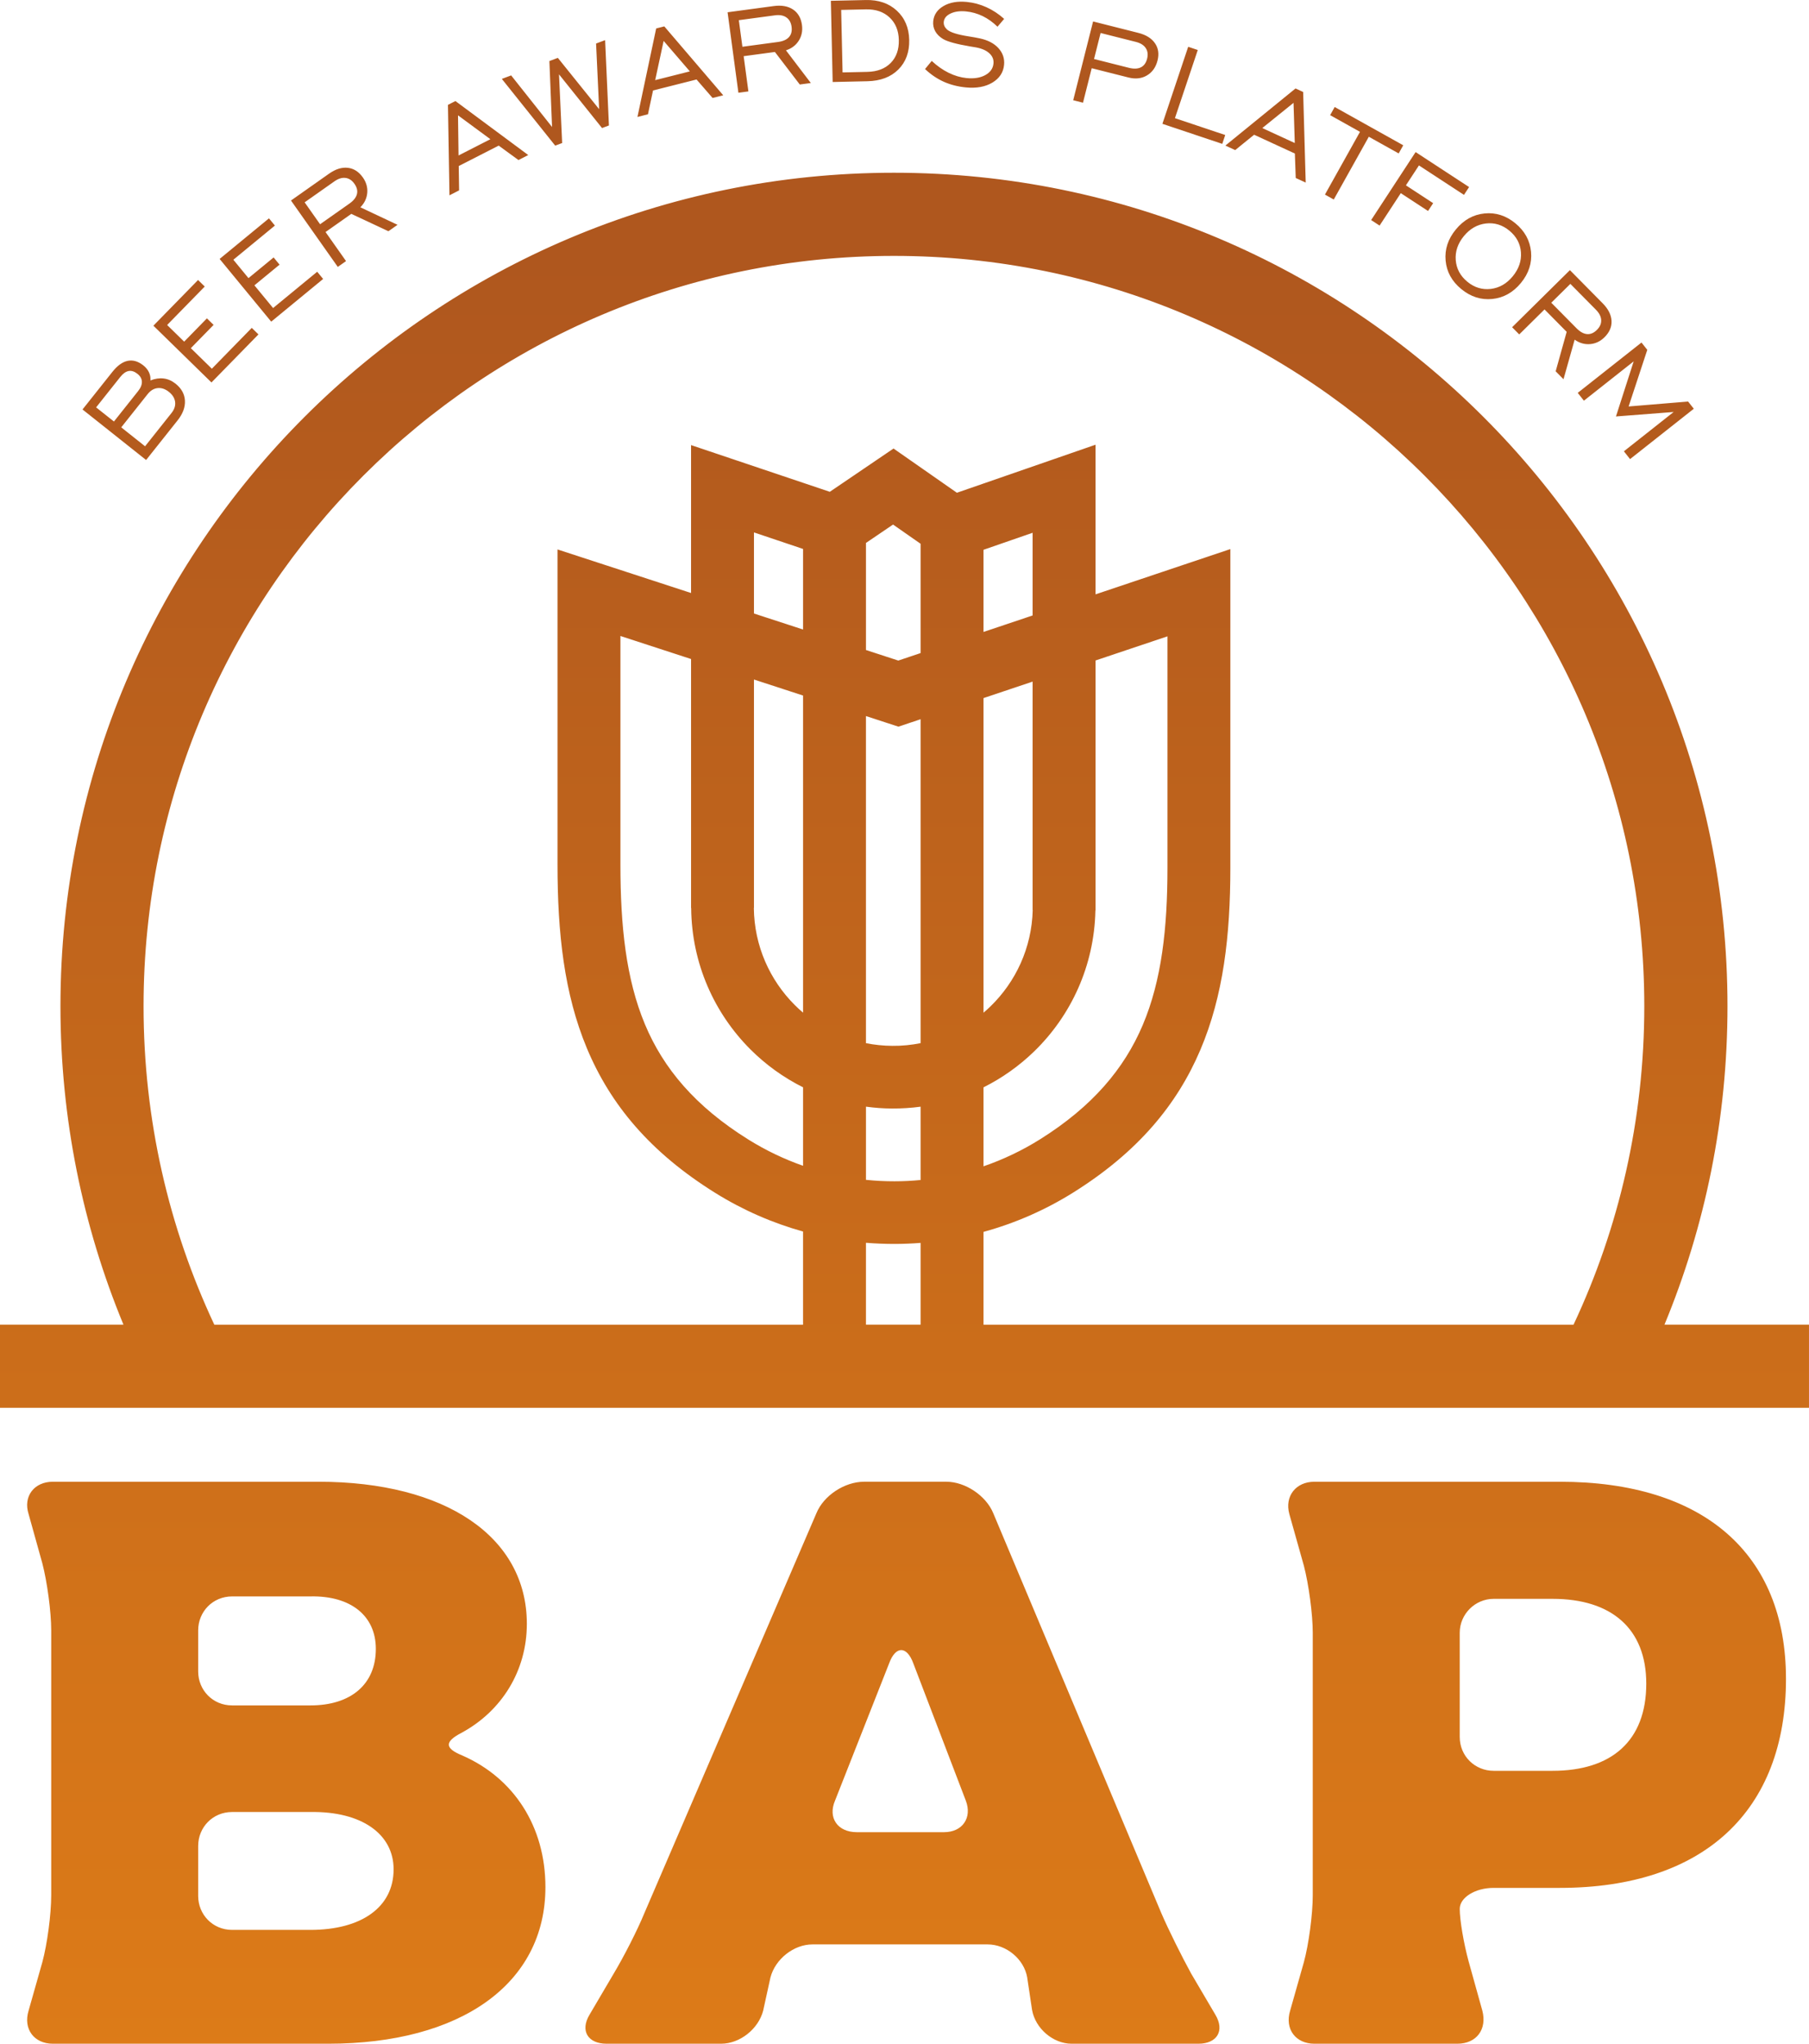 <?xml version="1.0" encoding="UTF-8" standalone="no"?>
<svg
   xmlns:dc="http://purl.org/dc/elements/1.1/"
   xmlns:cc="http://creativecommons.org/ns#"
   xmlns:rdf="http://www.w3.org/1999/02/22-rdf-syntax-ns#"
   xmlns:svg="http://www.w3.org/2000/svg"
   xmlns="http://www.w3.org/2000/svg"
   version="1.1"
   id="svg6071"
   viewBox="0 0 190.491 215.227"
   height="60.742mm"
   width="53.761mm">
  <defs
     id="defs6073">
    <clipPath
       id="clipPath4850"
       clipPathUnits="userSpaceOnUse">
      <path
         id="path4852"
         d="m 117.827,1296.46 c 19.389,0 36.944,-7.859 49.65,-20.566 12.707,-12.707 20.566,-30.261 20.566,-49.651 0,-9.503 -1.888,-18.565 -5.309,-26.832 l 12.175,0 0,-7.004 -152.393,0 0,7.004 10.402,0 c -3.421,8.267 -5.309,17.328 -5.309,26.832 0,19.39 7.859,36.944 20.566,49.651 12.707,12.707 30.261,20.566 49.651,20.566 z m 57.601,-18.545 5.37,4.241 0.488,-0.618 -1.572,-4.769 5.011,0.415 0.48,-0.608 -5.37,-4.242 -0.519,0.658 4.192,3.312 -4.86,-0.377 1.492,4.641 -4.193,-3.312 -0.519,0.658 z m -2.229,7.594 2.124,-2.149 c 0.302,-0.305 0.599,-0.47 0.889,-0.493 0.29,-0.025 0.566,0.092 0.828,0.351 0.255,0.251 0.377,0.527 0.363,0.825 -0.012,0.298 -0.16,0.589 -0.442,0.875 l -2.154,2.179 -1.607,-1.588 z m -3.298,-2.063 4.868,4.809 2.76,-2.794 c 0.47,-0.475 0.717,-0.966 0.746,-1.474 0.027,-0.506 -0.171,-0.969 -0.594,-1.387 -0.352,-0.348 -0.757,-0.54 -1.217,-0.577 -0.461,-0.036 -0.893,0.087 -1.296,0.373 l -0.939,-3.331 -0.66,0.668 0.928,3.323 -1.867,1.889 -2.131,-2.106 -0.598,0.605 z m -3.776,3.833 c 0.593,-0.488 1.252,-0.69 1.976,-0.606 0.722,0.085 1.34,0.44 1.852,1.063 0.513,0.624 0.744,1.3 0.69,2.024 -0.054,0.724 -0.38,1.332 -0.977,1.823 -0.593,0.488 -1.253,0.688 -1.978,0.603 -0.724,-0.087 -1.342,-0.442 -1.852,-1.062 -0.512,-0.623 -0.741,-1.297 -0.685,-2.022 0.057,-0.727 0.382,-1.334 0.975,-1.822 z m -0.51,-0.616 c -0.792,0.652 -1.231,1.451 -1.317,2.396 -0.086,0.945 0.2,1.819 0.86,2.621 0.661,0.804 1.465,1.255 2.412,1.35 0.945,0.097 1.812,-0.178 2.602,-0.827 0.791,-0.651 1.231,-1.451 1.321,-2.404 0.089,-0.95 -0.195,-1.826 -0.854,-2.627 -0.66,-0.802 -1.464,-1.25 -2.411,-1.346 -0.947,-0.095 -1.819,0.184 -2.613,0.837 z m -7.59,5.811 3.745,5.727 4.505,-2.946 -0.431,-0.659 -3.793,2.481 -1.098,-1.678 2.295,-1.501 -0.431,-0.659 -2.295,1.501 -1.786,-2.731 -0.712,0.465 z m -3.893,2.146 2.953,5.287 -2.516,1.405 0.384,0.687 5.775,-3.225 -0.384,-0.687 -2.516,1.405 -2.953,-5.287 -0.743,0.415 z m -5.278,5.605 2.737,-1.261 -0.106,3.385 -2.631,-2.124 z m -3.11,-1.475 5.91,4.811 0.642,-0.296 0.216,-7.634 -0.84,0.387 -0.073,2.061 -3.434,1.583 -1.593,-1.293 -0.828,0.382 z m -5.305,1.832 2.173,6.489 0.807,-0.27 -1.924,-5.742 4.237,-1.42 -0.25,-0.746 -5.044,1.69 z m -5.76,5.461 2.93,-0.74 c 0.416,-0.105 0.756,-0.093 1.016,0.038 0.262,0.128 0.436,0.372 0.527,0.729 0.087,0.347 0.049,0.646 -0.117,0.894 -0.164,0.249 -0.441,0.421 -0.831,0.52 l -2.971,0.75 -0.553,-2.191 z m -1.754,-3.472 1.675,6.635 3.808,-0.962 c 0.644,-0.162 1.111,-0.45 1.399,-0.864 0.29,-0.414 0.364,-0.899 0.224,-1.456 -0.145,-0.576 -0.442,-0.999 -0.891,-1.263 -0.447,-0.267 -0.97,-0.325 -1.565,-0.174 l -3.092,0.78 -0.733,-2.905 -0.825,0.208 z m -12.481,2.628 0.564,0.683 c 0.446,-0.419 0.92,-0.753 1.421,-1.001 0.501,-0.246 1.008,-0.395 1.517,-0.445 0.63,-0.061 1.154,0.022 1.572,0.251 0.42,0.229 0.649,0.554 0.69,0.973 0.032,0.333 -0.082,0.621 -0.344,0.862 -0.261,0.242 -0.639,0.408 -1.132,0.499 -0.119,0.024 -0.29,0.054 -0.514,0.086 -1.113,0.189 -1.862,0.393 -2.253,0.618 -0.301,0.184 -0.524,0.404 -0.665,0.66 -0.141,0.258 -0.197,0.536 -0.168,0.837 0.053,0.547 0.341,0.974 0.867,1.283 0.523,0.306 1.176,0.422 1.957,0.346 0.569,-0.055 1.12,-0.202 1.656,-0.443 0.535,-0.241 1.035,-0.571 1.496,-0.985 l -0.561,-0.66 c -0.388,0.38 -0.804,0.677 -1.25,0.895 -0.447,0.215 -0.914,0.348 -1.403,0.395 -0.514,0.05 -0.947,-0.01 -1.301,-0.178 -0.352,-0.168 -0.543,-0.402 -0.572,-0.703 -0.012,-0.118 0.005,-0.23 0.048,-0.334 0.043,-0.104 0.118,-0.207 0.219,-0.304 0.26,-0.235 0.851,-0.429 1.776,-0.576 0.425,-0.067 0.755,-0.124 0.986,-0.177 0.683,-0.145 1.21,-0.419 1.578,-0.825 0.366,-0.405 0.525,-0.874 0.473,-1.409 -0.062,-0.636 -0.389,-1.133 -0.983,-1.491 -0.594,-0.357 -1.34,-0.493 -2.237,-0.406 -0.678,0.066 -1.3,0.226 -1.863,0.478 -0.564,0.255 -1.089,0.61 -1.575,1.069 z m -4.982,5.026 -2.084,-0.046 0.118,-5.267 2.084,0.046 c 0.842,0.019 1.501,0.271 1.973,0.753 0.474,0.485 0.701,1.129 0.682,1.935 -0.018,0.793 -0.277,1.427 -0.781,1.898 -0.501,0.473 -1.167,0.7 -1.992,0.681 z m -0.018,0.787 c 1.077,0.024 1.951,-0.274 2.623,-0.896 0.672,-0.622 1.02,-1.442 1.043,-2.464 0.023,-1.028 -0.282,-1.86 -0.916,-2.495 -0.636,-0.634 -1.5,-0.962 -2.598,-0.987 l -2.934,-0.065 -0.152,6.841 2.934,0.065 z m -10.386,-3.938 2.995,0.403 c 0.426,0.057 0.736,0.195 0.929,0.413 0.195,0.216 0.267,0.508 0.218,0.873 -0.048,0.354 -0.195,0.619 -0.441,0.786 -0.245,0.17 -0.566,0.227 -0.965,0.173 l -3.037,-0.408 0.301,-2.239 z m -0.337,-3.876 -0.912,6.782 3.892,0.524 c 0.662,0.089 1.203,-0.01 1.625,-0.292 0.42,-0.283 0.671,-0.719 0.75,-1.308 0.066,-0.491 -0.024,-0.93 -0.271,-1.32 -0.249,-0.39 -0.607,-0.66 -1.078,-0.811 l 2.096,-2.754 -0.931,-0.125 -2.096,2.741 -2.632,-0.354 0.399,-2.969 -0.843,-0.113 z m -7.011,1.064 2.921,0.738 -2.208,2.567 -0.713,-3.305 z m -1.493,-3.101 1.577,7.456 0.685,0.173 4.964,-5.804 -0.897,-0.226 -1.351,1.557 -3.666,-0.926 -0.427,-2.006 -0.884,-0.223 z m -6.93,-2.416 -4.495,5.622 0.785,0.294 3.447,-4.347 -0.226,5.556 0.713,0.268 3.478,-4.322 -0.257,5.531 0.761,0.285 0.321,-7.189 -0.58,-0.218 -3.625,4.525 0.265,-5.786 -0.587,-0.22 z m -8.143,-0.83 2.683,1.371 -2.726,2.01 0.043,-3.381 z m -0.763,-3.356 -0.128,7.62 0.629,0.322 6.135,-4.55 -0.824,-0.421 -1.665,1.216 -3.367,-1.721 0.031,-2.051 -0.812,-0.415 z m -10.9,-2.438 2.47,1.74 c 0.351,0.247 0.562,0.513 0.633,0.795 0.073,0.282 0.002,0.574 -0.21,0.875 -0.206,0.292 -0.458,0.459 -0.754,0.493 -0.296,0.038 -0.607,-0.06 -0.936,-0.292 l -2.504,-1.765 1.302,-1.847 z m 1.491,-3.593 -3.942,5.593 3.21,2.263 c 0.547,0.385 1.071,0.548 1.576,0.492 0.503,-0.057 0.927,-0.328 1.27,-0.814 0.285,-0.405 0.408,-0.836 0.369,-1.295 -0.041,-0.461 -0.234,-0.866 -0.581,-1.218 l 3.131,-1.475 -0.768,-0.541 -3.125,1.463 -2.171,-1.53 1.726,-2.449 -0.695,-0.49 z m -5.607,-4.614 -4.347,5.284 4.157,3.42 0.5,-0.608 -3.5,-2.879 1.274,-1.549 2.118,1.742 0.5,-0.608 -2.118,-1.742 1.573,-1.912 3.716,3.057 0.5,-0.608 -4.373,-3.597 z m -5.033,-5.123 -4.893,4.784 3.763,3.849 0.563,-0.55 -3.168,-3.241 1.434,-1.402 1.917,1.961 0.563,-0.55 -1.917,-1.961 1.77,-1.731 3.363,3.441 0.563,-0.55 -3.958,-4.049 z m -8.218,-3.291 2.035,2.561 c 0.224,0.281 0.331,0.548 0.32,0.797 -0.009,0.251 -0.134,0.471 -0.374,0.662 -0.252,0.2 -0.497,0.279 -0.739,0.236 -0.24,-0.044 -0.476,-0.211 -0.707,-0.502 l -2.035,-2.561 1.501,-1.192 z m 2.624,-2.085 2.227,2.803 c 0.242,0.305 0.344,0.616 0.304,0.934 -0.041,0.319 -0.216,0.602 -0.526,0.848 -0.306,0.243 -0.621,0.35 -0.941,0.318 -0.32,-0.032 -0.602,-0.2 -0.845,-0.505 l -2.227,-2.803 2.008,-1.595 z m 0.087,-1.156 -5.357,4.257 2.518,3.169 c 0.419,0.527 0.848,0.837 1.288,0.928 0.44,0.091 0.879,-0.037 1.32,-0.387 0.214,-0.17 0.371,-0.363 0.473,-0.581 0.102,-0.219 0.143,-0.446 0.122,-0.683 0.392,0.153 0.765,0.208 1.119,0.163 0.356,-0.045 0.687,-0.189 0.999,-0.437 0.495,-0.394 0.757,-0.867 0.789,-1.422 0.031,-0.557 -0.175,-1.112 -0.618,-1.669 l -2.652,-3.338 z m 138.145,-102.679 c 0,10.544 -6.939,16.599 -19.048,16.599 l -20.681,0 c -1.565,0 -2.517,-1.225 -2.109,-2.721 l 1.225,-4.354 c 0.408,-1.565 0.748,-4.082 0.748,-5.646 l 0,-22.109 c 0,-1.633 -0.34,-4.15 -0.748,-5.647 l -1.157,-4.081 c -0.476,-1.565 0.476,-2.789 2.041,-2.789 l 12.041,0 c 1.633,0 2.517,1.225 2.109,2.789 l -1.156,4.15 c -0.408,1.496 -0.748,3.469 -0.748,4.422 0,0.952 1.293,1.769 2.857,1.769 l 5.579,0 c 12.109,0 19.048,6.463 19.048,17.619 z m -11.769,-0.408 c 0,-4.83 -2.925,-7.347 -7.891,-7.347 l -4.966,0 c -1.564,0 -2.857,1.225 -2.857,2.857 l 0,8.775 c 0,1.565 1.293,2.857 2.857,2.857 l 4.966,0 c 4.966,0 7.891,-2.517 7.891,-7.143 z m -52.151,-24.762 0.408,-2.721 c 0.272,-1.564 1.769,-2.857 3.333,-2.857 l 10.68,0 c 1.565,0 2.245,1.089 1.429,2.449 l -2.041,3.469 c -0.748,1.361 -1.905,3.673 -2.517,5.102 l -14.15,33.674 c -0.612,1.497 -2.381,2.653 -3.946,2.653 l -6.939,0 c -1.633,0 -3.402,-1.157 -4.014,-2.653 L 96.808,1149.853 c -0.612,-1.497 -1.769,-3.741 -2.585,-5.102 l -2.041,-3.469 c -0.817,-1.361 -0.136,-2.449 1.428,-2.449 l 9.66,0 c 1.565,0 3.13,1.225 3.538,2.789 l 0.612,2.789 c 0.408,1.565 1.973,2.789 3.537,2.789 l 14.762,0 c 1.564,0 3.061,-1.224 3.333,-2.789 z m -7.007,12.245 -7.347,0 c -1.633,0 -2.449,1.225 -1.837,2.653 l 4.558,11.565 c 0.544,1.497 1.497,1.497 2.041,0 l 4.422,-11.565 c 0.544,-1.428 -0.272,-2.653 -1.837,-2.653 z m -40.654,8.367 c 3.401,1.837 5.51,5.238 5.51,9.184 0,7.347 -6.871,11.973 -17.551,11.973 l -22.381,0 c -1.565,0 -2.517,-1.225 -2.041,-2.721 l 1.157,-4.15 c 0.408,-1.565 0.748,-4.082 0.748,-5.646 l 0,-22.313 c 0,-1.633 -0.34,-4.15 -0.748,-5.647 l -1.157,-4.081 c -0.476,-1.565 0.476,-2.789 2.041,-2.789 l 23.197,0 c 11.157,0 18.3,5.034 18.3,13.197 0,5.102 -2.653,9.184 -7.007,11.089 -1.496,0.612 -1.496,1.157 -0.068,1.905 z m -19.32,11.497 6.599,0 c 3.401,0.068 5.51,-1.633 5.51,-4.422 0,-2.993 -2.109,-4.762 -5.51,-4.762 l -6.599,0 c -1.633,0 -2.857,1.293 -2.857,2.857 l 0,3.469 c 0,1.565 1.225,2.857 2.857,2.857 z m 6.599,-28.096 -6.599,0 c -1.633,0 -2.857,1.293 -2.857,2.857 l 0,4.218 c 0,1.565 1.225,2.857 2.857,2.857 l 6.599,0 c 4.286,0.068 7.007,-1.837 7.007,-4.83 0,-3.197 -2.721,-5.102 -7.007,-5.102 z m 37.354,86.102 c 0.034,-3.197 1.346,-6.088 3.449,-8.186 0.224,-0.223 0.456,-0.437 0.697,-0.642 l 0,26.718 -4.136,1.349 0,-19.239 -0.01,0 z m 19.348,30.169 0,-6.921 4.136,1.389 0,6.966 -4.136,-1.433 z m 0,-12.494 0,-26.506 c 0.202,0.172 0.398,0.349 0.588,0.534 2.126,2.067 3.474,4.928 3.557,8.109 l -0.009,0 0,19.252 -4.136,-1.389 z m 0,-32.793 0,-6.654 c 1.652,0.569 3.255,1.33 4.776,2.284 4.403,2.762 7.074,5.939 8.632,9.607 1.598,3.764 2.087,8.176 2.087,13.25 l 0,19.509 -6.059,-2.034 0,-21.031 -0.011,-0.052 c -0.101,-4.657 -2.059,-8.838 -5.153,-11.846 -1.254,-1.218 -2.693,-2.245 -4.272,-3.033 z m 0,-12.178 0,-7.818 49.704,0 c 3.824,8.145 5.961,17.239 5.961,26.832 0,17.456 -7.075,33.26 -18.514,44.698 -11.439,11.439 -27.242,18.514 -44.698,18.514 -17.456,0 -33.259,-7.075 -44.698,-18.514 -11.439,-11.439 -18.514,-27.242 -18.514,-44.698 0,-9.593 2.137,-18.687 5.961,-26.832 l 49.596,0 0,7.848 c -2.567,0.715 -5.054,1.797 -7.383,3.246 -5.513,3.43 -8.851,7.466 -10.822,12.182 -1.922,4.596 -2.48,9.714 -2.48,15.492 l 0,22.899 0,3.646 3.467,-1.131 7.783,-2.539 0,8.782 0,3.679 3.488,-1.174 8.201,-2.761 3.867,2.627 1.501,1.019 1.49,-1.04 3.848,-2.686 8.169,2.831 3.509,1.216 0,-3.71 0,-8.897 7.87,2.643 3.488,1.171 0,-3.676 0,-23.185 c 0,-5.711 -0.591,-10.771 -2.522,-15.32 -1.972,-4.644 -5.282,-8.622 -10.681,-12.009 -2.391,-1.5 -4.95,-2.611 -7.591,-3.336 z m -5.299,-7.818 0,6.891 c -0.731,-0.058 -1.463,-0.087 -2.196,-0.088 -0.803,0 -1.606,0.031 -2.408,0.097 l 0,-6.899 4.603,0 z m 0,12.189 0,6.177 c -0.786,-0.106 -1.589,-0.158 -2.404,-0.153 -0.746,0 -1.479,0.058 -2.199,0.155 l 0,-6.166 c 0.8,-0.082 1.604,-0.123 2.408,-0.121 0.733,0 1.466,0.037 2.196,0.108 z m 0,11.528 0,27.292 -1.036,-0.347 -0.832,-0.28 -0.824,0.269 -1.912,0.624 0,-27.558 c 0.719,-0.143 1.461,-0.22 2.22,-0.225 0.816,-0.01 1.613,0.073 2.383,0.226 z m 0,32.865 0,9.207 -2.322,1.621 -2.281,-1.549 0,-9.022 2.722,-0.888 1.881,0.631 z m -9.903,-43.196 0,6.612 c -1.644,0.821 -3.137,1.899 -4.423,3.183 -3.057,3.05 -4.961,7.257 -5.002,11.912 l -0.01,0.021 0,20.967 -5.951,1.941 0,-19.253 c 0,-5.15 0.465,-9.635 2.066,-13.464 1.551,-3.71 4.239,-6.924 8.732,-9.719 1.464,-0.911 3.004,-1.644 4.589,-2.2 z m 0,45.181 0,6.788 -4.136,1.392 0,-6.832 4.136,-1.349 z" />
    </clipPath>
    <linearGradient
       id="linearGradient4854"
       spreadMethod="pad"
       gradientUnits="userSpaceOnUse"
       y2="1118"
       x2="116.85"
       y1="1289.46"
       x1="116.85">
      <stop
         id="stop4856"
         offset="0"
         style="stop-opacity:1;stop-color:#af571e" />
      <stop
         id="stop4858"
         offset="1"
         style="stop-opacity:1;stop-color:#e38017" />
    </linearGradient>
  </defs>
  <g
     transform="translate(-304.755,-507.606)"
     id="layer1">
    <g
       transform="matrix(1.25,0,0,-1.25,251.609,2146.373)"
       id="g4846">
      <g
         clip-path="url(#clipPath4850)"
         id="g4848">
        <path
           id="path4860"
           style="fill:url(#linearGradient4854);stroke:none"
           d="m 117.827,1296.46 c 19.389,0 36.944,-7.859 49.65,-20.566 12.707,-12.707 20.566,-30.261 20.566,-49.651 0,-9.503 -1.888,-18.565 -5.309,-26.832 l 12.175,0 0,-7.004 -152.393,0 0,7.004 10.402,0 c -3.421,8.267 -5.309,17.328 -5.309,26.832 0,19.39 7.859,36.944 20.566,49.651 12.707,12.707 30.261,20.566 49.651,20.566 z m 57.601,-18.545 5.37,4.241 0.488,-0.618 -1.572,-4.769 5.011,0.415 0.48,-0.608 -5.37,-4.242 -0.519,0.658 4.192,3.312 -4.86,-0.377 1.492,4.641 -4.193,-3.312 -0.519,0.658 z m -2.229,7.594 2.124,-2.149 c 0.302,-0.305 0.599,-0.47 0.889,-0.493 0.29,-0.025 0.566,0.092 0.828,0.351 0.255,0.251 0.377,0.527 0.363,0.825 -0.012,0.298 -0.16,0.589 -0.442,0.875 l -2.154,2.179 -1.607,-1.588 z m -3.298,-2.063 4.868,4.809 2.76,-2.794 c 0.47,-0.475 0.717,-0.966 0.746,-1.474 0.027,-0.506 -0.171,-0.969 -0.594,-1.387 -0.352,-0.348 -0.757,-0.54 -1.217,-0.577 -0.461,-0.036 -0.893,0.087 -1.296,0.373 l -0.939,-3.331 -0.66,0.668 0.928,3.323 -1.867,1.889 -2.131,-2.106 -0.598,0.605 z m -3.776,3.833 c 0.593,-0.488 1.252,-0.69 1.976,-0.606 0.722,0.085 1.34,0.44 1.852,1.063 0.513,0.624 0.744,1.3 0.69,2.024 -0.054,0.724 -0.38,1.332 -0.977,1.823 -0.593,0.488 -1.253,0.688 -1.978,0.603 -0.724,-0.087 -1.342,-0.442 -1.852,-1.062 -0.512,-0.623 -0.741,-1.297 -0.685,-2.022 0.057,-0.727 0.382,-1.334 0.975,-1.822 z m -0.51,-0.616 c -0.792,0.652 -1.231,1.451 -1.317,2.396 -0.086,0.945 0.2,1.819 0.86,2.621 0.661,0.804 1.465,1.255 2.412,1.35 0.945,0.097 1.812,-0.178 2.602,-0.827 0.791,-0.651 1.231,-1.451 1.321,-2.404 0.089,-0.95 -0.195,-1.826 -0.854,-2.627 -0.66,-0.802 -1.464,-1.25 -2.411,-1.346 -0.947,-0.095 -1.819,0.184 -2.613,0.837 z m -7.59,5.811 3.745,5.727 4.505,-2.946 -0.431,-0.659 -3.793,2.481 -1.098,-1.678 2.295,-1.501 -0.431,-0.659 -2.295,1.501 -1.786,-2.731 -0.712,0.465 z m -3.893,2.146 2.953,5.287 -2.516,1.405 0.384,0.687 5.775,-3.225 -0.384,-0.687 -2.516,1.405 -2.953,-5.287 -0.743,0.415 z m -5.278,5.605 2.737,-1.261 -0.106,3.385 -2.631,-2.124 z m -3.11,-1.475 5.91,4.811 0.642,-0.296 0.216,-7.634 -0.84,0.387 -0.073,2.061 -3.434,1.583 -1.593,-1.293 -0.828,0.382 z m -5.305,1.832 2.173,6.489 0.807,-0.27 -1.924,-5.742 4.237,-1.42 -0.25,-0.746 -5.044,1.69 z m -5.76,5.461 2.93,-0.74 c 0.416,-0.105 0.756,-0.093 1.016,0.038 0.262,0.128 0.436,0.372 0.527,0.729 0.087,0.347 0.049,0.646 -0.117,0.894 -0.164,0.249 -0.441,0.421 -0.831,0.52 l -2.971,0.75 -0.553,-2.191 z m -1.754,-3.472 1.675,6.635 3.808,-0.962 c 0.644,-0.162 1.111,-0.45 1.399,-0.864 0.29,-0.414 0.364,-0.899 0.224,-1.456 -0.145,-0.576 -0.442,-0.999 -0.891,-1.263 -0.447,-0.267 -0.97,-0.325 -1.565,-0.174 l -3.092,0.78 -0.733,-2.905 -0.825,0.208 z m -12.481,2.628 0.564,0.683 c 0.446,-0.419 0.92,-0.753 1.421,-1.001 0.501,-0.246 1.008,-0.395 1.517,-0.445 0.63,-0.061 1.154,0.022 1.572,0.251 0.42,0.229 0.649,0.554 0.69,0.973 0.032,0.333 -0.082,0.621 -0.344,0.862 -0.261,0.242 -0.639,0.408 -1.132,0.499 -0.119,0.024 -0.29,0.054 -0.514,0.086 -1.113,0.189 -1.862,0.393 -2.253,0.618 -0.301,0.184 -0.524,0.404 -0.665,0.66 -0.141,0.258 -0.197,0.536 -0.168,0.837 0.053,0.547 0.341,0.974 0.867,1.283 0.523,0.306 1.176,0.422 1.957,0.346 0.569,-0.055 1.12,-0.202 1.656,-0.443 0.535,-0.241 1.035,-0.571 1.496,-0.985 l -0.561,-0.66 c -0.388,0.38 -0.804,0.677 -1.25,0.895 -0.447,0.215 -0.914,0.348 -1.403,0.395 -0.514,0.05 -0.947,-0.01 -1.301,-0.178 -0.352,-0.168 -0.543,-0.402 -0.572,-0.703 -0.012,-0.118 0.005,-0.23 0.048,-0.334 0.043,-0.104 0.118,-0.207 0.219,-0.304 0.26,-0.235 0.851,-0.429 1.776,-0.576 0.425,-0.067 0.755,-0.124 0.986,-0.177 0.683,-0.145 1.21,-0.419 1.578,-0.825 0.366,-0.405 0.525,-0.874 0.473,-1.409 -0.062,-0.636 -0.389,-1.133 -0.983,-1.491 -0.594,-0.357 -1.34,-0.493 -2.237,-0.406 -0.678,0.066 -1.3,0.226 -1.863,0.478 -0.564,0.255 -1.089,0.61 -1.575,1.069 z m -4.982,5.026 -2.084,-0.046 0.118,-5.267 2.084,0.046 c 0.842,0.019 1.501,0.271 1.973,0.753 0.474,0.485 0.701,1.129 0.682,1.935 -0.018,0.793 -0.277,1.427 -0.781,1.898 -0.501,0.473 -1.167,0.7 -1.992,0.681 z m -0.018,0.787 c 1.077,0.024 1.951,-0.274 2.623,-0.896 0.672,-0.622 1.02,-1.442 1.043,-2.464 0.023,-1.028 -0.282,-1.86 -0.916,-2.495 -0.636,-0.634 -1.5,-0.962 -2.598,-0.987 l -2.934,-0.065 -0.152,6.841 2.934,0.065 z m -10.386,-3.938 2.995,0.403 c 0.426,0.057 0.736,0.195 0.929,0.413 0.195,0.216 0.267,0.508 0.218,0.873 -0.048,0.354 -0.195,0.619 -0.441,0.786 -0.245,0.17 -0.566,0.227 -0.965,0.173 l -3.037,-0.408 0.301,-2.239 z m -0.337,-3.876 -0.912,6.782 3.892,0.524 c 0.662,0.089 1.203,-0.01 1.625,-0.292 0.42,-0.283 0.671,-0.719 0.75,-1.308 0.066,-0.491 -0.024,-0.93 -0.271,-1.32 -0.249,-0.39 -0.607,-0.66 -1.078,-0.811 l 2.096,-2.754 -0.931,-0.125 -2.096,2.741 -2.632,-0.354 0.399,-2.969 -0.843,-0.113 z m -7.011,1.064 2.921,0.738 -2.208,2.567 -0.713,-3.305 z m -1.493,-3.101 1.577,7.456 0.685,0.173 4.964,-5.804 -0.897,-0.226 -1.351,1.557 -3.666,-0.926 -0.427,-2.006 -0.884,-0.223 z m -6.93,-2.416 -4.495,5.622 0.785,0.294 3.447,-4.347 -0.226,5.556 0.713,0.268 3.478,-4.322 -0.257,5.531 0.761,0.285 0.321,-7.189 -0.58,-0.218 -3.625,4.525 0.265,-5.786 -0.587,-0.22 z m -8.143,-0.83 2.683,1.371 -2.726,2.01 0.043,-3.381 z m -0.763,-3.356 -0.128,7.62 0.629,0.322 6.135,-4.55 -0.824,-0.421 -1.665,1.216 -3.367,-1.721 0.031,-2.051 -0.812,-0.415 z m -10.9,-2.438 2.47,1.74 c 0.351,0.247 0.562,0.513 0.633,0.795 0.073,0.282 0.002,0.574 -0.21,0.875 -0.206,0.292 -0.458,0.459 -0.754,0.493 -0.296,0.038 -0.607,-0.06 -0.936,-0.292 l -2.504,-1.765 1.302,-1.847 z m 1.491,-3.593 -3.942,5.593 3.21,2.263 c 0.547,0.385 1.071,0.548 1.576,0.492 0.503,-0.057 0.927,-0.328 1.27,-0.814 0.285,-0.405 0.408,-0.836 0.369,-1.295 -0.041,-0.461 -0.234,-0.866 -0.581,-1.218 l 3.131,-1.475 -0.768,-0.541 -3.125,1.463 -2.171,-1.53 1.726,-2.449 -0.695,-0.49 z m -5.607,-4.614 -4.347,5.284 4.157,3.42 0.5,-0.608 -3.5,-2.879 1.274,-1.549 2.118,1.742 0.5,-0.608 -2.118,-1.742 1.573,-1.912 3.716,3.057 0.5,-0.608 -4.373,-3.597 z m -5.033,-5.123 -4.893,4.784 3.763,3.849 0.563,-0.55 -3.168,-3.241 1.434,-1.402 1.917,1.961 0.563,-0.55 -1.917,-1.961 1.77,-1.731 3.363,3.441 0.563,-0.55 -3.958,-4.049 z m -8.218,-3.291 2.035,2.561 c 0.224,0.281 0.331,0.548 0.32,0.797 -0.009,0.251 -0.134,0.471 -0.374,0.662 -0.252,0.2 -0.497,0.279 -0.739,0.236 -0.24,-0.044 -0.476,-0.211 -0.707,-0.502 l -2.035,-2.561 1.501,-1.192 z m 2.624,-2.085 2.227,2.803 c 0.242,0.305 0.344,0.616 0.304,0.934 -0.041,0.319 -0.216,0.602 -0.526,0.848 -0.306,0.243 -0.621,0.35 -0.941,0.318 -0.32,-0.032 -0.602,-0.2 -0.845,-0.505 l -2.227,-2.803 2.008,-1.595 z m 0.087,-1.156 -5.357,4.257 2.518,3.169 c 0.419,0.527 0.848,0.837 1.288,0.928 0.44,0.091 0.879,-0.037 1.32,-0.387 0.214,-0.17 0.371,-0.363 0.473,-0.581 0.102,-0.219 0.143,-0.446 0.122,-0.683 0.392,0.153 0.765,0.208 1.119,0.163 0.356,-0.045 0.687,-0.189 0.999,-0.437 0.495,-0.394 0.757,-0.867 0.789,-1.422 0.031,-0.557 -0.175,-1.112 -0.618,-1.669 l -2.652,-3.338 z m 138.145,-102.679 c 0,10.544 -6.939,16.599 -19.048,16.599 l -20.681,0 c -1.565,0 -2.517,-1.225 -2.109,-2.721 l 1.225,-4.354 c 0.408,-1.565 0.748,-4.082 0.748,-5.646 l 0,-22.109 c 0,-1.633 -0.34,-4.15 -0.748,-5.647 l -1.157,-4.081 c -0.476,-1.565 0.476,-2.789 2.041,-2.789 l 12.041,0 c 1.633,0 2.517,1.225 2.109,2.789 l -1.156,4.15 c -0.408,1.496 -0.748,3.469 -0.748,4.422 0,0.952 1.293,1.769 2.857,1.769 l 5.579,0 c 12.109,0 19.048,6.463 19.048,17.619 z m -11.769,-0.408 c 0,-4.83 -2.925,-7.347 -7.891,-7.347 l -4.966,0 c -1.564,0 -2.857,1.225 -2.857,2.857 l 0,8.775 c 0,1.565 1.293,2.857 2.857,2.857 l 4.966,0 c 4.966,0 7.891,-2.517 7.891,-7.143 z m -52.151,-24.762 0.408,-2.721 c 0.272,-1.564 1.769,-2.857 3.333,-2.857 l 10.68,0 c 1.565,0 2.245,1.089 1.429,2.449 l -2.041,3.469 c -0.748,1.361 -1.905,3.673 -2.517,5.102 l -14.15,33.674 c -0.612,1.497 -2.381,2.653 -3.946,2.653 l -6.939,0 c -1.633,0 -3.402,-1.157 -4.014,-2.653 L 96.808,1149.853 c -0.612,-1.497 -1.769,-3.741 -2.585,-5.102 l -2.041,-3.469 c -0.817,-1.361 -0.136,-2.449 1.428,-2.449 l 9.66,0 c 1.565,0 3.13,1.225 3.538,2.789 l 0.612,2.789 c 0.408,1.565 1.973,2.789 3.537,2.789 l 14.762,0 c 1.564,0 3.061,-1.224 3.333,-2.789 z m -7.007,12.245 -7.347,0 c -1.633,0 -2.449,1.225 -1.837,2.653 l 4.558,11.565 c 0.544,1.497 1.497,1.497 2.041,0 l 4.422,-11.565 c 0.544,-1.428 -0.272,-2.653 -1.837,-2.653 z m -40.654,8.367 c 3.401,1.837 5.51,5.238 5.51,9.184 0,7.347 -6.871,11.973 -17.551,11.973 l -22.381,0 c -1.565,0 -2.517,-1.225 -2.041,-2.721 l 1.157,-4.15 c 0.408,-1.565 0.748,-4.082 0.748,-5.646 l 0,-22.313 c 0,-1.633 -0.34,-4.15 -0.748,-5.647 l -1.157,-4.081 c -0.476,-1.565 0.476,-2.789 2.041,-2.789 l 23.197,0 c 11.157,0 18.3,5.034 18.3,13.197 0,5.102 -2.653,9.184 -7.007,11.089 -1.496,0.612 -1.496,1.157 -0.068,1.905 z m -19.32,11.497 6.599,0 c 3.401,0.068 5.51,-1.633 5.51,-4.422 0,-2.993 -2.109,-4.762 -5.51,-4.762 l -6.599,0 c -1.633,0 -2.857,1.293 -2.857,2.857 l 0,3.469 c 0,1.565 1.225,2.857 2.857,2.857 z m 6.599,-28.096 -6.599,0 c -1.633,0 -2.857,1.293 -2.857,2.857 l 0,4.218 c 0,1.565 1.225,2.857 2.857,2.857 l 6.599,0 c 4.286,0.068 7.007,-1.837 7.007,-4.83 0,-3.197 -2.721,-5.102 -7.007,-5.102 z m 37.354,86.102 c 0.034,-3.197 1.346,-6.088 3.449,-8.186 0.224,-0.223 0.456,-0.437 0.697,-0.642 l 0,26.718 -4.136,1.349 0,-19.239 -0.01,0 z m 19.348,30.169 0,-6.921 4.136,1.389 0,6.966 -4.136,-1.433 z m 0,-12.494 0,-26.506 c 0.202,0.172 0.398,0.349 0.588,0.534 2.126,2.067 3.474,4.928 3.557,8.109 l -0.009,0 0,19.252 -4.136,-1.389 z m 0,-32.793 0,-6.654 c 1.652,0.569 3.255,1.33 4.776,2.284 4.403,2.762 7.074,5.939 8.632,9.607 1.598,3.764 2.087,8.176 2.087,13.25 l 0,19.509 -6.059,-2.034 0,-21.031 -0.011,-0.052 c -0.101,-4.657 -2.059,-8.838 -5.153,-11.846 -1.254,-1.218 -2.693,-2.245 -4.272,-3.033 z m 0,-12.178 0,-7.818 49.704,0 c 3.824,8.145 5.961,17.239 5.961,26.832 0,17.456 -7.075,33.26 -18.514,44.698 -11.439,11.439 -27.242,18.514 -44.698,18.514 -17.456,0 -33.259,-7.075 -44.698,-18.514 -11.439,-11.439 -18.514,-27.242 -18.514,-44.698 0,-9.593 2.137,-18.687 5.961,-26.832 l 49.596,0 0,7.848 c -2.567,0.715 -5.054,1.797 -7.383,3.246 -5.513,3.43 -8.851,7.466 -10.822,12.182 -1.922,4.596 -2.48,9.714 -2.48,15.492 l 0,22.899 0,3.646 3.467,-1.131 7.783,-2.539 0,8.782 0,3.679 3.488,-1.174 8.201,-2.761 3.867,2.627 1.501,1.019 1.49,-1.04 3.848,-2.686 8.169,2.831 3.509,1.216 0,-3.71 0,-8.897 7.87,2.643 3.488,1.171 0,-3.676 0,-23.185 c 0,-5.711 -0.591,-10.771 -2.522,-15.32 -1.972,-4.644 -5.282,-8.622 -10.681,-12.009 -2.391,-1.5 -4.95,-2.611 -7.591,-3.336 z m -5.299,-7.818 0,6.891 c -0.731,-0.058 -1.463,-0.087 -2.196,-0.088 -0.803,0 -1.606,0.031 -2.408,0.097 l 0,-6.899 4.603,0 z m 0,12.189 0,6.177 c -0.786,-0.106 -1.589,-0.158 -2.404,-0.153 -0.746,0 -1.479,0.058 -2.199,0.155 l 0,-6.166 c 0.8,-0.082 1.604,-0.123 2.408,-0.121 0.733,0 1.466,0.037 2.196,0.108 z m 0,11.528 0,27.292 -1.036,-0.347 -0.832,-0.28 -0.824,0.269 -1.912,0.624 0,-27.558 c 0.719,-0.143 1.461,-0.22 2.22,-0.225 0.816,-0.01 1.613,0.073 2.383,0.226 z m 0,32.865 0,9.207 -2.322,1.621 -2.281,-1.549 0,-9.022 2.722,-0.888 1.881,0.631 z m -9.903,-43.196 0,6.612 c -1.644,0.821 -3.137,1.899 -4.423,3.183 -3.057,3.05 -4.961,7.257 -5.002,11.912 l -0.01,0.021 0,20.967 -5.951,1.941 0,-19.253 c 0,-5.15 0.465,-9.635 2.066,-13.464 1.551,-3.71 4.239,-6.924 8.732,-9.719 1.464,-0.911 3.004,-1.644 4.589,-2.2 z m 0,45.181 0,6.788 -4.136,1.392 0,-6.832 4.136,-1.349 z" />
      </g>
    </g>
  </g>
</svg>
